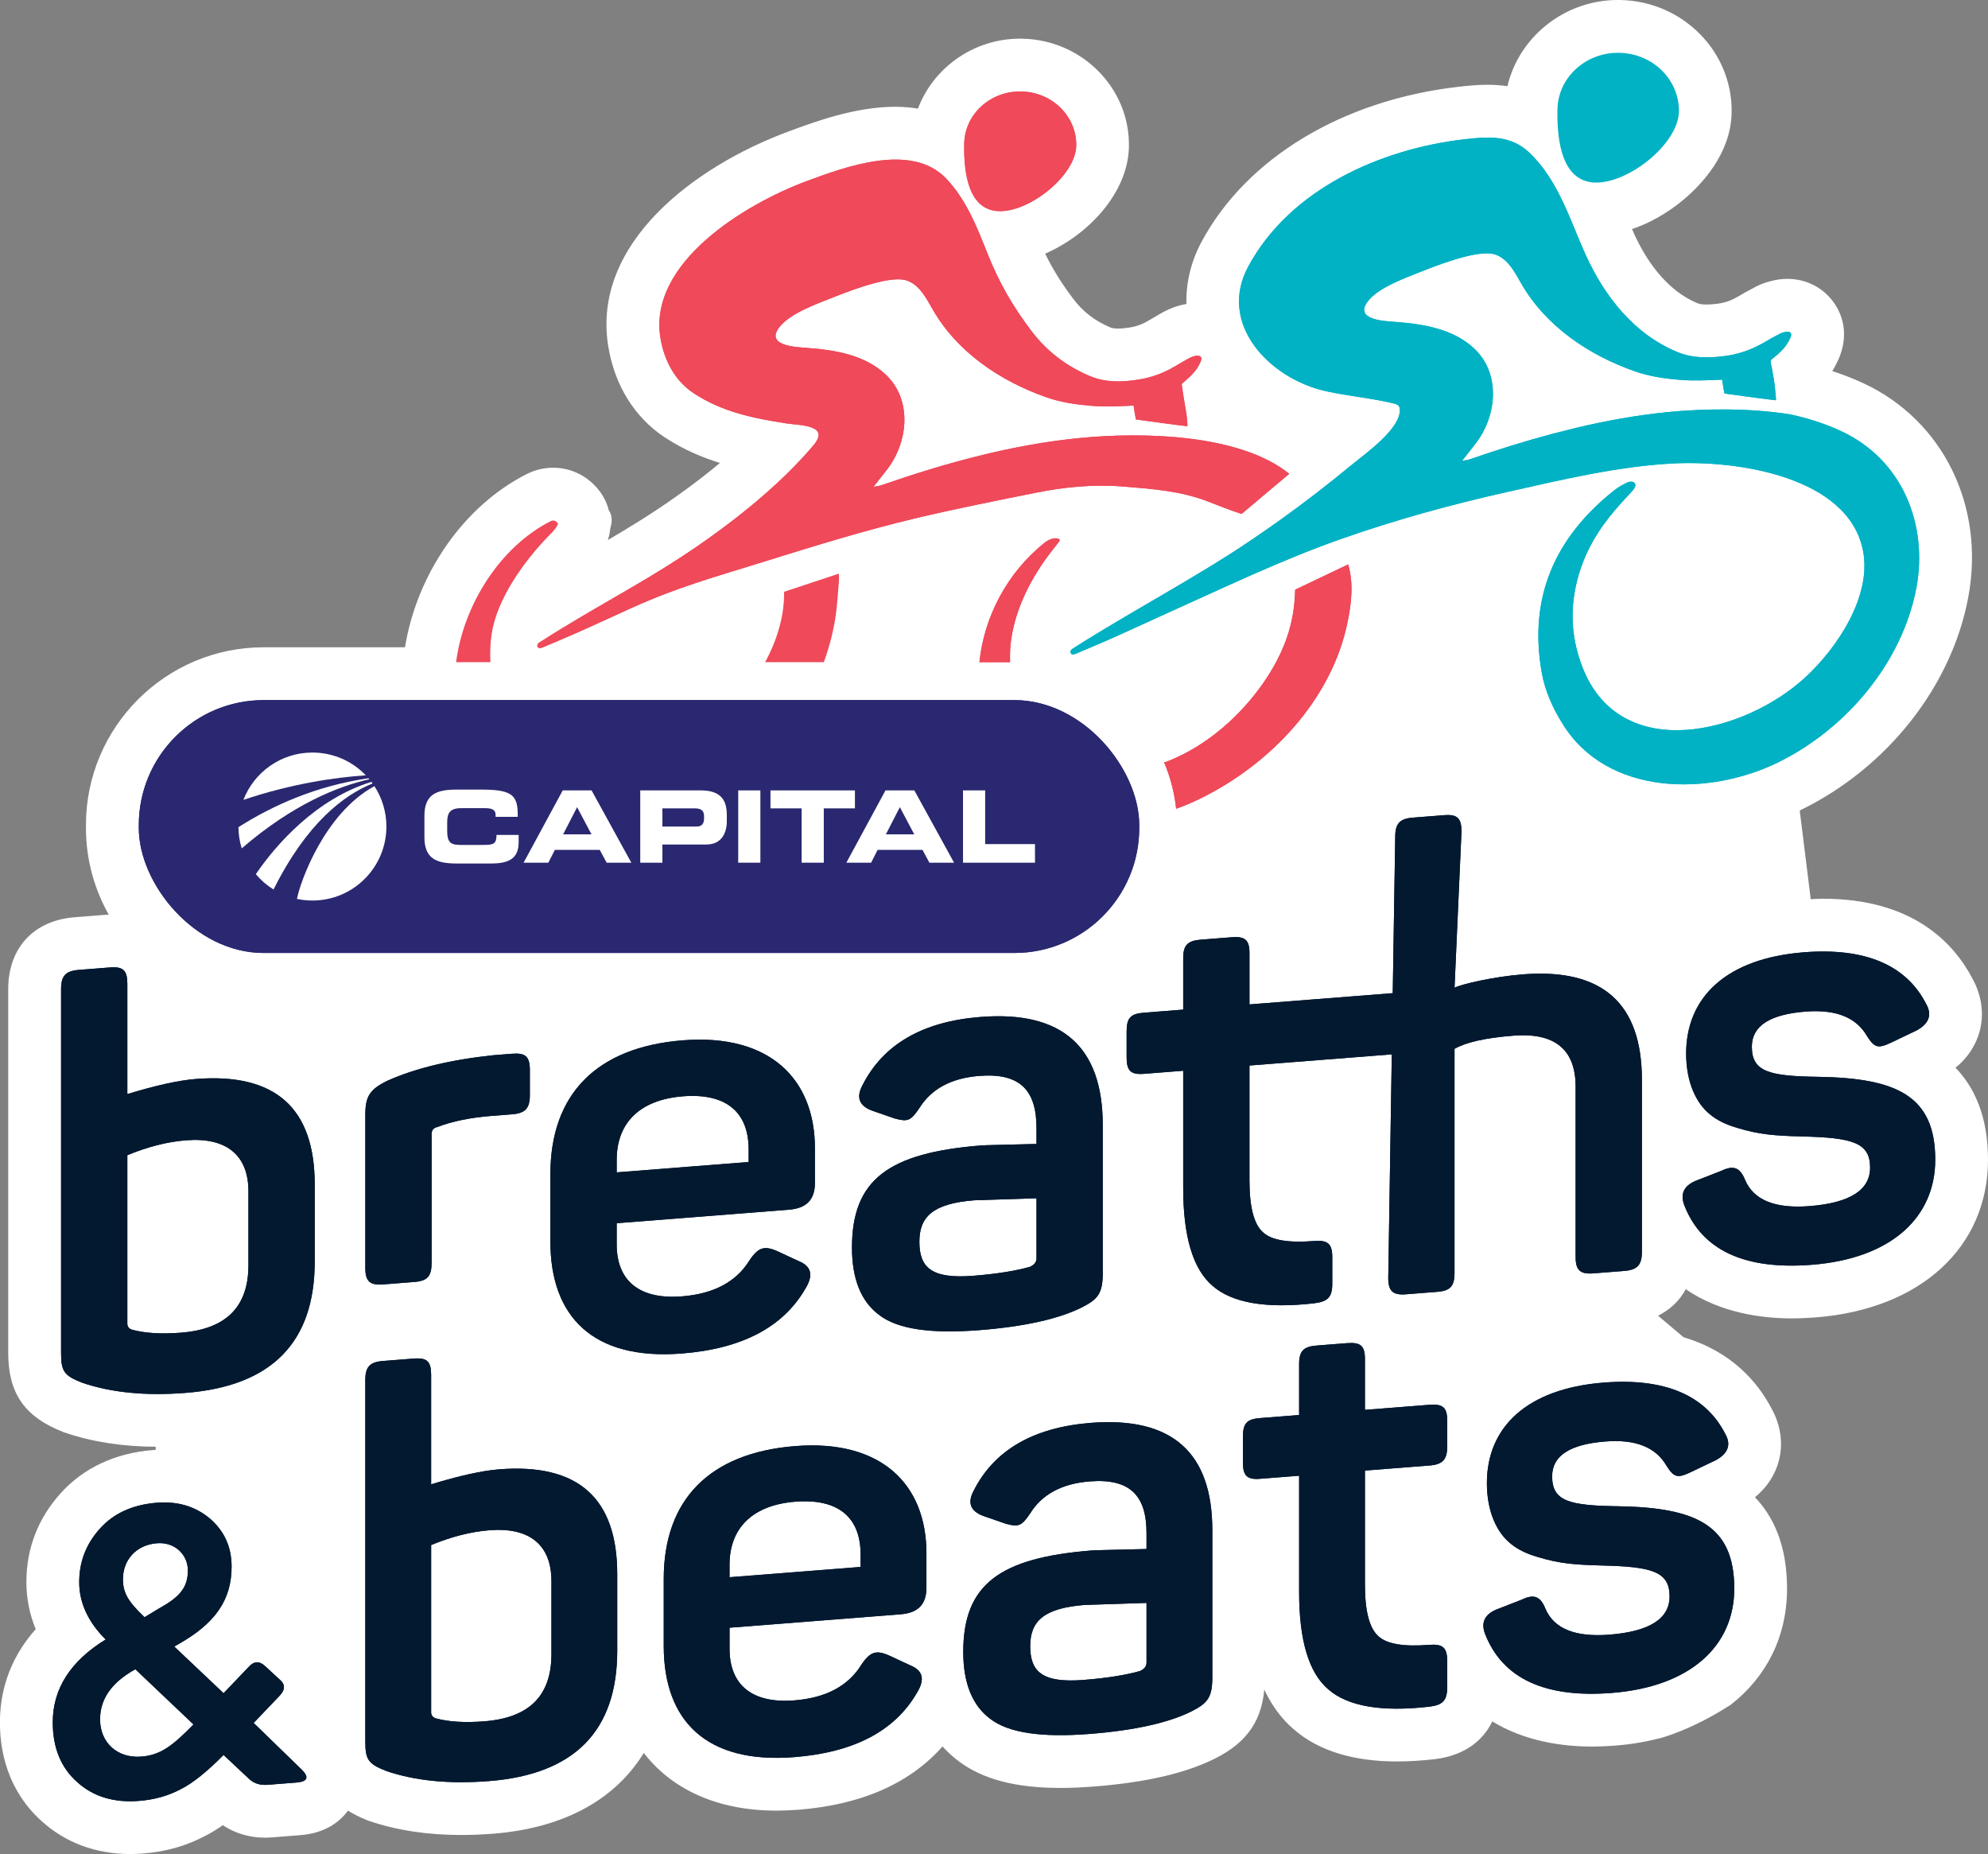 <?xml version="1.0" encoding="utf-8"?>
<svg xmlns="http://www.w3.org/2000/svg" id="Layer_2" viewBox="0 0 193.067 180.02">
  <rect x="0" y="0" width="193.067" height="180.02" fill="#808080" stroke="none"/>
  <g id="Components">
    <g id="f342bc29-f19b-44ce-94db-61ff5400855d_1">
      <path d="m167.967,165.456c3.469-2.684,5.458-6.569,5.458-11.214,0-4.146-1.293-6.962-3.175-8.877,1.446-1.144,2.082-2.473,2.36-3.473.46-1.652.224-3.44-.664-5.049-1.354-2.595-3.876-5.526-8.517-6.893l.001-.003-2.634-2.227c1.271-.584,2.252-1.515,2.876-2.724,3.426,2.4,7.551,2.889,10.3,2.889.763,0,1.563-.033,2.378-.097,10.079-.791,16.591-6.753,16.591-15.19,0-4.182-1.312-7.017-3.216-8.94,1.471-1.152,2.116-2.495,2.396-3.503.46-1.655.224-3.446-.665-5.059-1.845-3.538-5.841-7.708-14.411-7.709-.001,0,0,0-0,0-.419,0-.866.032-1.303.053l-1.096-8.824c.064-.03.13-.057.194-.087,8.375-4.091,14.577-11.967,16.186-20.556,1.646-8.789-2.428-17.091-10.138-20.659-.997-.461-2.046-.868-3.136-1.215.182-.281.346-.569.491-.864,1.626-3.156.24-5.949-1.74-7.201l-.024-.015-.024-.015c-.732-.452-1.58-.724-2.454-.788-.152-.011-.284-.015-.415-.015-.565,0-1.122.081-1.7.246-.39.103-.763.238-1.112.402-.159.075-.313.157-.464.245-.534.273-1.01.538-1.452.808-.087.053-.236.129-.359.19-.067.033-.133.067-.199.101-.474.217-.949.354-1.45.417-.453.057-.825.085-1.133.085-.516,0-.764-.077-.905-.135-3.173-1.307-5.137-4.419-6.226-6.799-.088-.192-.174-.395-.261-.594,1.758-.569,3.526-1.558,5.125-2.902,1.68-1.412,4.51-4.368,4.593-8.308.124-5.844-4.663-10.703-10.67-10.831-.081-.002-.161-.003-.241-.003-5.181,0-9.583,3.616-10.639,8.388-.644-.101-1.316-.156-2.022-.156-1.012,0-1.986.102-2.82.198-11.206,1.283-20.494,6.881-24.845,14.973-1.05,1.953-1.525,4.029-1.46,6.097-.434.069-.869.17-1.304.332-.692.257-1.248.576-1.702.854-.114.07-.215.127-.316.184-.158.09-.315.18-.47.273-.548.329-1.112.539-1.718.64-.505.083-.916.124-1.254.124-.455,0-.683-.074-.816-.131-1.489-.631-2.664-1.53-3.592-2.751-1.172-1.541-2.082-3.005-2.843-4.581,4.197-1.774,8.087-5.853,8.181-10.3.119-5.604-4.467-10.263-10.222-10.386l-.231-.002c-4.505,0-8.392,2.859-9.829,6.809-.704-.115-1.444-.196-2.263-.196-3.898,0-7.8,1.448-10.382,2.406-9.037,3.354-19.014,10.794-17.388,20.721.611,3.729,2.532,6.829,5.41,8.729,1.819,1.201,3.709,1.994,5.571,2.551-1.33,1.12-2.79,2.246-4.357,3.358-2.418,1.716-4.696,3.104-7.02,4.465.182-.475.308-.963.349-1.463.19-.612.196-1.2-.142-1.661-.191-.762-.587-1.629-1.4-2.435-.521-.527-1.143-.941-1.838-1.222-.637-.262-1.336-.4-2.054-.4-.867,0-1.735.209-2.511.603-6.065,3.07-10.624,9.628-11.768,16.831h-13.831c-9.447,0-17.133,7.686-17.133,17.133v.287c0,3.108.845,6.017,2.298,8.533-.152.004-.299.006-.465.019l-3.053.24c-3.905.308-6.329,2.929-6.329,6.84v35.339c0,3.86,1.566,6.117,5.237,7.549l.1.039.101.035c2.633.899,5.621,1.356,8.881,1.363v.556c-.131.007-.26.005-.392.015-3.606.283-6.667,1.712-8.851,4.134-2.197,2.431-3.313,5.315-3.313,8.57,0,1.581.315,3.121.928,4.583-2.8,3.104-3.497,6.452-3.497,9.014,0,4.864,2.153,7.833,3.972,9.473,2.282,2.092,5.236,3.198,8.544,3.198.408,0,.829-.017,1.249-.05,2.179-.17,4.125-.718,5.945-1.674.59-.298,1.19-.662,1.811-1.102,1.2.817,2.591,1.237,4.093,1.237.211,0,.428-.008.65-.026l2.763-.216c2.522-.198,3.885-1.385,4.616-2.425.569.359,1.196.69,1.93.976l.101.04.103.035c2.638.9,5.632,1.357,8.9,1.357.992,0,2.029-.042,3.081-.125,6.877-.539,11.885-3.33,14.635-7.939,2.732,3.636,7.176,5.698,12.889,5.698.683,0,1.395-.029,2.116-.085,6.182-.485,10.866-2.587,14.016-6.21.545.621,1.113,1.124,1.656,1.526,2.282,1.727,5.48,2.566,9.774,2.566,1.008,0,2.103-.046,3.257-.136,5.066-.398,8.917-1.291,11.775-2.73,3.106-1.575,4.525-3.72,4.7-7.06.752,1.756,1.769,3.202,3.092,4.316,2.355,2.016,5.676,3.039,9.872,3.039,1.145,0,2.385-.075,3.686-.224,2.686-.323,4.592-1.665,5.53-3.717,3.286,2.056,7.089,2.493,9.671,2.493.758,0,1.553-.032,2.363-.096,1.536-.12,2.977-.376,4.337-.728,0,0,2.938-.743,6.715-3.179Z" style="fill:#fff; stroke:#fff; stroke-miterlimit:10; stroke-width:.25px;"/>
      <path d="m109.025,47.236c2.898.234,5.687.431,8.377,1.492,1.05.414,2.101.827,3.176,1.172l4.627-3.897c-4.877-3.929-14.43-4.05-20.306-3.477-6.624.644-13.088,2.43-19.333,4.599-.168.058-.354.071-.735.144.496-.634.864-1.114,1.242-1.586,2.088-2.603,2.598-6.774-.019-9.28-2.036-1.95-4.988-2.431-7.729-2.627-1.073-.077-4.027-.209-2.635-2.011,1.027-1.329,3.538-2.227,5.382-2.955,2.215-.876,5.534-2.058,6.974-1.581,1.246.413,1.917,1.741,2.525,2.802,2.385,4.166,6.57,6.968,11.036,8.54,1.408.495,2.868.705,4.355.83,1.376.116,2.743.038,4.131-.019.047.312.085.565.124.817.038.248.071.324.103.53,4.397.608,5.003.656,5.003.656-.013-.713-.129-1.418-.258-2.117-.121-.656-.212-1.306-.301-1.966-.002-.051.237-.225.28-.264.105-.095.21-.189.315-.284.417-.375.819-.803,1.082-1.31.092-.176.32-.563.195-.757-.164-.256-.625-.125-.845-.043-.293.109-.565.267-.831.43-.269.166-.55.316-.822.479-1.075.645-2.231,1.081-3.478,1.288-1.639.271-3.265.331-4.837-.335-2.27-.962-4.152-2.395-5.622-4.327-1.812-2.382-3.152-4.687-4.255-7.453-1.037-2.604-2.063-5.281-4.044-7.375-3.349-3.542-9.758-1.177-13.571.238-5.962,2.213-15.39,7.917-14.193,15.226.346,2.114,1.373,4.139,3.23,5.365,2.737,1.808,5.801,2.438,9.025,2.934,1.31.201,4.29.131,2.599,2.134-2.858,3.384-6.63,6.508-10.272,9.092-5.608,3.979-10.404,6.243-16.19,9.951-.092.059-.203.11-.267.201-.063.09-.129.194-.032.337.098.147.306.092.443.043.225-.081.437-.195.659-.285.239-.098.48-.197.72-.297.478-.2.954-.404,1.429-.612.949-.414,1.891-.842,2.832-1.271.942-.43,1.883-.863,2.827-1.29.1-.044.199-.089.298-.134,4.468-2.008,7.928-2.942,12.605-4.401,4.938-1.54,9.885-3.078,14.927-4.274,3.865-.917,7.768-1.689,11.665-2.473,2.729-.549,5.585-.823,8.388-.598" style="fill:#ef495a; stroke-width:0px;"/>
      <path d="m47.627,64.295c-.046-.949-.013-1.876.116-2.723.518-3.405,3.124-7.046,5.494-9.486.318-.328.674-.653.884-1.064.01-.019.018-.037.027-.055.015-.032.028-.066.03-.101.004-.073-.059-.123-.105-.17-.049-.05-.107-.091-.173-.118-.137-.056-.292-.041-.423.026-4.925,2.493-8.476,8.158-9.183,13.691h3.332Z" style="fill:#ef495a; stroke-width:0px;"/>
      <path d="m80.005,64.295c.629-1.703,1.055-3.48,1.25-5.284.061-.563.101-1.127.144-1.692.041-.536.124-1.081.062-1.618l-5.311,1.758c.028,2.322-.661,4.659-1.845,6.836h5.702Z" style="fill:#ef495a; stroke-width:0px;"/>
      <path d="m98.096,64.295c-.022-.68-.007-1.361.082-2.034.182-1.379.576-2.729,1.125-4.017.559-1.314,1.278-2.564,2.099-3.745.407-.585.852-1.145,1.292-1.708.123-.158.377-.392.067-.488-.149-.046-.343-.044-.494-.012-.3.063-.585.22-.819.407-3.655,2.913-5.88,7.213-6.333,11.597h2.981Z" style="fill:#ef495a; stroke-width:0px;"/>
      <path d="m130.93,54.802l-5.126,2.443c-.028.019-.024.109-.026.137-.009.105-.013.209-.017.313-.086,2.312-.707,4.482-1.805,6.545-.212.397-.438.788-.676,1.171-.239.383-.49.759-.753,1.127-.263.368-.537.728-.822,1.08-.084.104-.168.206-.254.309-2.109,2.518-4.813,4.68-7.938,5.946-.149.06-.304.104-.455.16.598,1.407.995,2.917,1.166,4.495.746-.266,1.483-.573,2.204-.922,7.003-3.396,12.907-9.711,14.438-17.18.385-1.881.607-3.752.065-5.622Z" style="fill:#ef495a; stroke-width:0px;"/>
      <rect x="13.48" y="67.977" width="97.159" height="24.553" rx="12.133" ry="12.133" style="fill:#2a2870; stroke-width:0px;"/>
      <path d="m19.024,104.764c-1.72.135-3.938.642-6.657,1.466v-10.707c0-1.277-.389-1.689-1.664-1.59l-3.051.24c-1.276.101-1.72.579-1.72,1.855v35.339c0,1.776.278,2.198,2.054,2.89,2.774.947,6.102,1.297,10.04.987,8.378-.657,12.538-4.923,12.538-12.745v-7.49c0-7.434-3.828-10.85-11.54-10.245m5.104,18.073c0,4.05-2.164,6.217-6.547,6.561-1.941.152-3.494.052-4.77-.291-.278-.09-.444-.298-.444-.576v-16.366c1.996-.822,3.883-1.304,5.714-1.448,3.938-.309,6.047,1.468,6.047,4.962v7.157Z" style="fill:#021930; stroke-width:0px;"/>
      <path d="m49.737,102.313l-1.776.139c-4.161.437-7.6,1.262-10.318,2.475-1.775.861-2.164,1.558-2.164,3.332v14.868c0,1.276.444,1.685,1.72,1.585l3.051-.24c1.276-.1,1.664-.574,1.664-1.85v-12.483c0-.389.166-.623.555-.709,1.443-.557,3.218-.919,5.27-1.08l1.997-.156c1.276-.101,1.72-.579,1.72-1.855v-2.44c0-1.332-.443-1.685-1.72-1.585" style="fill:#021930; stroke-width:0px;"/>
      <path d="m66.323,101.01c-8.377.658-12.871,5.227-12.871,12.994v6.546c0,7.268,4.106,11.55,12.761,10.87,5.825-.457,9.819-2.546,11.984-6.266.832-1.342.61-2.212-.666-2.722l-1.942-.901c-1.331-.617-1.941-.458-2.829.888-1.276,2.042-3.439,3.211-6.546,3.454-4.05.318-6.324-1.446-6.324-5.052v-2.052l16.754-1.316c1.665-.13,2.497-.973,2.497-2.581v-3.384c0-6.713-4.383-11.14-12.815-10.478m6.38,11.815l-12.815,1.006v-1.22c0-3.606,2.274-5.837,6.435-6.164,4.216-.331,6.38,1.552,6.38,5.159v1.22Z" style="fill:#021930; stroke-width:0px;"/>
      <path d="m95.224,98.742c-5.658.444-9.486,2.686-11.483,6.671-.611,1.158-.278,1.963.943,2.422l2.219.769c1.276.343,1.552.211,2.385-1.019,1.165-1.867,3.107-2.908,5.825-3.121,3.995-.313,5.548,1.451,5.548,5.057v1.553c-3.162.082-4.938.111-5.326.141-9.044.71-12.594,3.318-12.594,9.92,0,3.051.887,5.256,2.663,6.56,1.775,1.358,4.993,1.827,9.708,1.457,4.439-.348,7.767-1.109,9.986-2.227,1.554-.787,1.997-1.377,1.997-3.318v-14.368c0-7.601-3.939-11.12-11.873-10.497m5.438,23.428c0,.389-.223.627-.611.825-1.331.383-3.162.692-5.547.879-4.05.318-5.215-.81-5.215-3.306,0-2.442,1.332-3.711,5.327-4.025.166-.013,2.163-.059,6.047-.197v5.825Z" style="fill:#021930; stroke-width:0px;"/>
      <path d="m147.916,94.605c-2.94.231-6.047.974-6.657,1.299l.675-15.167c0-1.277-.389-1.688-1.664-1.589l-3.051.24c-1.276.1-1.72.578-1.72,1.855l-.24,15.188-13.915,1.093v-4.994c0-1.276-.444-1.629-1.72-1.529l-2.996.236c-1.277.1-1.72.522-1.72,1.799v4.993l-3.829.301c-1.276.1-1.664.518-1.664,1.795v2.551c0,1.277.389,1.689,1.664,1.59l3.829-.301v11.373c0,4.716.943,7.915,2.884,9.538,1.886,1.627,5.16,2.202,9.82,1.669,1.331-.16,1.775-.583,1.775-1.915v-2.551c0-1.332-.444-1.685-1.775-1.581-2.441.191-4.106-.065-4.937-.833-.888-.762-1.332-2.449-1.332-5.055v-11.152l13.822-1.084-.342,21.711c0,1.276.444,1.685,1.72,1.585l3.051-.24c1.276-.1,1.664-.574,1.664-1.85v-21.74c1.109-.641,2.996-1.067,5.714-1.281,4.049-.318,6.047,1.356,6.047,4.962v16.533c0,1.276.444,1.684,1.721,1.585l2.995-.236c1.276-.1,1.72-.579,1.72-1.855v-16.699c0-7.434-3.828-10.85-11.54-10.245" style="fill:#021930; stroke-width:0px;"/>
      <path d="m176.624,104.556c-4.826-.064-6.491-.489-6.491-2.93,0-1.997,1.72-3.131,5.215-3.405,2.94-.232,4.937.555,5.991,2.414.721,1.108,1.054,1.193,2.331.593l2.496-1.194c1.165-.646,1.498-1.504.888-2.566-1.942-3.787-5.936-5.47-11.873-5.004-7.489.588-11.429,4.336-11.429,9.829,0,2.829.999,4.859,2.331,5.92.665.557,1.554.987,2.608,1.293,2.163.661,3.662.766,6.269.839,4.937.112,6.658.588,6.658,3.028,0,2.163-1.942,3.426-5.881,3.735-3.328.262-5.437-.572-6.269-2.559-.498-1.236-1.165-1.407-2.274-.876l-2.497.974c-1.165.479-1.554,1.287-1.109,2.416,1.72,4.359,5.88,6.252,12.372,5.742,7.712-.605,11.983-4.602,11.983-10.206,0-6.213-3.773-7.914-11.318-8.043" style="fill:#021930; stroke-width:0px;"/>
      <path d="m40.217,131.909c1.268-.1,1.653.31,1.653,1.578v10.634c2.7-.819,4.904-1.322,6.612-1.456,7.659-.601,11.461,2.792,11.461,10.174v7.439c0,7.769-4.133,12.006-12.453,12.658-3.912.308-7.218-.039-9.973-.98-1.763-.689-2.039-1.107-2.039-2.87v-35.098c0-1.268.441-1.743,1.708-1.842l3.03-.238Zm13.335,21.598c0-3.471-2.094-5.235-6.006-4.928-1.817.142-3.691.621-5.675,1.438v16.254c0,.276.166.482.441.571,1.268.342,2.81.441,4.739.289,4.353-.341,6.502-2.494,6.502-6.516v-7.108Z" style="fill:#021930; stroke-width:0px;"/>
      <path d="m64.459,153.313c0-7.715,4.463-12.252,12.783-12.906,8.375-.657,12.729,3.739,12.729,10.407v3.361c0,1.598-.827,2.434-2.48,2.564l-16.64,1.306v2.039c0,3.582,2.259,5.333,6.281,5.018,3.086-.243,5.234-1.403,6.502-3.432.882-1.336,1.487-1.494,2.81-.881l1.928.895c1.268.506,1.488,1.371.662,2.703-2.149,3.695-6.117,5.77-11.902,6.224-8.596.674-12.673-3.578-12.673-10.797v-6.501Zm19.119-2.383c0-3.581-2.148-5.452-6.337-5.123-4.132.324-6.391,2.541-6.391,6.123v1.211l12.728-.999v-1.212Z" style="fill:#021930; stroke-width:0px;"/>
      <path d="m105.946,138.154c7.88-.618,11.791,2.876,11.791,10.425v14.271c0,1.928-.441,2.514-1.983,3.296-2.204,1.109-5.51,1.865-9.918,2.211-4.684.367-7.879-.098-9.643-1.447-1.763-1.295-2.645-3.484-2.645-6.515,0-6.557,3.527-9.148,12.508-9.852.386-.03,2.148-.059,5.29-.14v-1.543c0-3.581-1.543-5.333-5.51-5.022-2.7.212-4.628,1.245-5.786,3.099-.827,1.222-1.101,1.354-2.369,1.013l-2.204-.764c-1.212-.456-1.543-1.256-.936-2.405,1.983-3.959,5.785-6.185,11.405-6.627m5.4,17.483c-3.857.137-5.84.183-6.006.196-3.967.311-5.29,1.573-5.29,3.997,0,2.479,1.158,3.6,5.18,3.284,2.369-.185,4.187-.493,5.51-.873.386-.196.606-.433.606-.819v-5.786Z" style="fill:#021930; stroke-width:0px;"/>
      <path d="m130.849,130.414c1.268-.1,1.708.252,1.708,1.518v4.959l6.282-.493c1.266-.099,1.708.252,1.708,1.519v2.534c0,1.268-.441,1.743-1.708,1.842l-6.282.493v11.074c0,2.59.441,4.265,1.323,5.022.827.761,2.48,1.017,4.904.827,1.322-.104,1.763.248,1.763,1.569v2.534c0,1.323-.441,1.743-1.763,1.902-4.628.53-7.879-.042-9.753-1.658-1.929-1.612-2.865-4.789-2.865-9.473v-11.296l-3.802.299c-1.268.1-1.653-.311-1.653-1.579v-2.534c0-1.268.386-1.683,1.653-1.783l3.802-.298v-4.959c0-1.268.441-1.687,1.708-1.787l2.976-.234Z" style="fill:#021930; stroke-width:0px;"/>
      <path d="m155.753,134.244c5.896-.463,9.862,1.209,11.791,4.969.606,1.055.276,1.907-.881,2.549l-2.48,1.186c-1.268.595-1.599.511-2.315-.59-1.047-1.846-3.03-2.627-5.951-2.397-3.471.273-5.179,1.397-5.179,3.382,0,2.424,1.652,2.845,6.446,2.909,7.493.128,11.241,1.818,11.241,7.989,0,5.565-4.242,9.535-11.902,10.136-6.446.506-10.579-1.373-12.287-5.702-.441-1.123-.055-1.924,1.101-2.4l2.48-.967c1.102-.527,1.763-.358,2.259.87.827,1.973,2.921,2.801,6.226,2.541,3.912-.307,5.841-1.56,5.841-3.71,0-2.423-1.708-2.896-6.612-3.007-2.589-.071-4.077-.175-6.226-.834-1.047-.303-1.929-.73-2.59-1.284-1.322-1.054-2.314-3.07-2.314-5.878,0-5.456,3.912-9.179,11.35-9.763" style="fill:#021930; stroke-width:0px;"/>
      <path d="m9.72,148.406c1.324-1.468,3.154-2.312,5.529-2.498,2.026-.159,3.738.368,5.141,1.542,1.401,1.214,2.102,2.756,2.102,4.664,0,3.271-1.635,5.54-5.179,7.533l-.39.225,4.79,4.532,2.414-2.527c.506-.584,1.051-.627,1.597-.125l1.558,1.436c.428.434.39.904-.117,1.45l-2.531,2.652,4.712,4.576c.701.724.506,1.129-.584,1.214l-2.765.216c-.741.058-1.325-.129-1.792-.56l-2.492-2.336c-1.597,1.606-2.96,2.724-4.167,3.325-1.207.64-2.531,1.017-4.049,1.136-2.454.193-4.479-.427-6.037-1.863-1.558-1.395-2.336-3.321-2.336-5.774,0-3.233,1.712-5.937,5.139-8.036-1.712-1.696-2.57-3.576-2.57-5.561,0-1.986.662-3.713,2.026-5.221m3.426,13.671c-2.296,1.272-3.426,2.878-3.426,4.865,0,2.297,1.714,3.799,4.011,3.617,1.869-.146,3.037-1.055,5.062-3.123l-5.647-5.359Zm2.103-12.236c-2.064.162-3.309,1.661-3.309,3.493,0,1.362.545,2.215,2.102,3.689l1.401-.849c1.986-1.091,2.804-2.013,2.804-3.686,0-1.558-1.285-2.782-2.998-2.647" style="fill:#021930; stroke-width:0px;"/>
      <path d="m97.046,20.503c3.004.064,7.413-3.486,7.474-6.34.06-2.853-2.325-5.218-5.33-5.282-3.004-.064-5.488,2.197-5.549,5.051-.06,2.853.401,6.506,3.405,6.571" style="fill:#ef495a; stroke-width:0px;"/>
      <path d="m154.946,17.726c3.257.07,8.037-3.78,8.103-6.873.066-3.093-2.521-5.657-5.778-5.726-3.256-.069-5.95,2.382-6.016,5.475-.066,3.094.435,7.055,3.692,7.125" style="fill:#00b2c4; stroke-width:0px;"/>
      <path d="m178.789,41.853c-1.567-.725-3.222-1.254-4.936-1.619-4.112-.65-8.525-.548-11.798-.23-3.022.294-6.009.834-8.957,1.532-.762.19-1.521.386-2.267.569-2.739.727-5.444,1.574-8.108,2.499-.168.059-.354.072-.735.145.496-.634.864-1.114,1.243-1.587,2.088-2.602,2.597-6.773-.02-9.279-2.036-1.95-4.988-2.431-7.728-2.628-1.074-.077-4.027-.209-2.636-2.01,1.027-1.33,3.538-2.227,5.382-2.956,2.215-.876,5.534-2.057,6.974-1.581,1.246.414,1.918,1.742,2.525,2.803,2.385,4.166,6.57,6.968,11.035,8.539,1.408.496,2.869.705,4.355.83,1.371.116,2.744.038,4.132-.018.047.311.084.565.123.816.038.249.072.325.104.53,4.397.608,5.002.656,5.002.656.02.002-.116-1.38-.131-1.492-.072-.521-.169-1.037-.259-1.554-.027-.157-.211-.785-.066-.902.118-.095.234-.194.355-.288.016-.015.033-.03.048-.045.077-.062.155-.124.229-.188.439-.381.844-.839,1.104-1.367.098-.199.342-.597.072-.767-.058-.036-.125-.051-.192-.056-.144-.01-.29.024-.427.067-.104.024-.208.057-.302.102-.073.034-.14.081-.212.117-.014.008-.029.015-.043.023-.403.204-.801.42-1.185.655-.245.149-.497.28-.751.407-.094.046-.185.099-.281.141-.93.432-1.914.724-2.957.857-1.549.196-3.085.225-4.571-.387-4.226-1.74-7.079-5.429-8.869-9.343-1.569-3.43-2.675-7.341-5.547-10.046-1.808-1.704-3.977-1.537-6.269-1.274-8.159.934-16.964,4.846-21.011,12.374-2.983,5.55,2.056,10.86,7.546,12.083,2.213.493,4.495.668,6.692,1.22.32.081.47.256.491.496.166,1.913-3.415,4.398-4.743,5.496-2.21,1.829-4.489,3.585-6.828,5.263-.954.683-1.921,1.348-2.893,2.007-5.21,3.543-11.902,7.061-17.175,10.441-.092.059-.203.109-.268.201-.062.09-.128.194-.032.337.099.147.307.092.444.043.225-.081.437-.194.658-.284.24-.098.481-.197.721-.297.478-.2.954-.404,1.429-.611.949-.414,1.891-.842,2.832-1.271.942-.43,1.883-.864,2.827-1.29.1-.045.199-.089.298-.135,5.622-2.527,11.272-5.245,17.091-7.288,5.242-1.841,10.621-3.32,16.061-4.538,5.252-1.177,10.7-2.49,16.109-2.771,6.235-.324,17.075,1.267,18.462,8.504.836,4.361-2.459,9.365-5.628,12.28-5.915,5.441-17.875,8.438-21.593-.915-1.288-3.238-1.294-6.502-.17-9.765.827-2.403,2.258-4.481,3.999-6.373.34-.369.691-.729,1.017-1.108.122-.141.234-.319.264-.494.018-.103-.114-.309-.214-.332-.176-.043-.409-.031-.567.048-.419.209-.847.426-1.21.712-5.896,4.648-8.4,10.531-7.099,17.786.318,1.774,1.06,3.39,2.015,4.936,4.356,7.055,14.216,7.027,20.898,3.762,6.63-3.238,12.103-9.704,13.466-16.984,1.131-6.037-1.295-12.411-7.323-15.2" style="fill:#00b2c4; stroke-width:0px;"/>
      <path d="m41.217,79.207c0-2.055,1.154-2.54,3.093-2.54h2.53c3.064,0,3.461.659,3.442,2.647h-2.152v-.194c0-.504-.368-.65-1.008-.65h-2.346c-1.134,0-1.347.533-1.347,1.406v.756c0,1.018.213,1.406,1.231,1.406h2.298c.97,0,1.26-.097,1.26-.97h2.152v.659c0,1.183-.427,2.113-2.588,2.113h-3.471c-1.939,0-3.093-.485-3.093-2.54v-2.094Z" style="fill:#fff; stroke-width:0px;"/>
      <path d="m54.65,76.744h2.802l3.859,7.019h-2.395l-.669-1.241h-4.363l-.63,1.241h-2.404l3.8-7.019Zm.039,4.266h2.753l-1.396-2.637-1.357,2.637Z" style="fill:#fff; stroke-width:0px;"/>
      <path d="m62.179,76.744h5.866c2.046,0,2.54,1.028,2.54,2.404v.601c0,1.047-.456,2.249-1.978,2.249h-4.276v1.765h-2.152v-7.019Zm2.152,3.51h3.345c.504,0,.698-.33.698-.747v-.272c0-.475-.233-.747-.882-.747h-3.161v1.764Z" style="fill:#fff; stroke-width:0px;"/>
      <path d="m71.693,76.744h2.152v7.019h-2.152v-7.019Z" style="fill:#fff; stroke-width:0px;"/>
      <path d="m74.826,76.744h8.202v1.745h-3.025v5.274h-2.152v-5.274h-3.025v-1.745Z" style="fill:#fff; stroke-width:0px;"/>
      <path d="m85.995,76.744h2.802l3.859,7.019h-2.395l-.669-1.241h-4.363l-.63,1.241h-2.404l3.801-7.019Zm.039,4.266h2.753l-1.396-2.637-1.357,2.637Z" style="fill:#fff; stroke-width:0px;"/>
      <path d="m93.524,76.744h2.152v5.216h4.838v1.803h-6.99v-7.019Z" style="fill:#fff; stroke-width:0px;"/>
      <path d="m35.785,75.566c-5.091.731-9.333,2.655-12.628,4.748.006.717.117,1.408.318,2.06,4.986-4.303,9.383-6.03,12.392-6.712-.027-.033-.054-.065-.082-.097Z" style="fill:#fff; fill-rule:evenodd; stroke-width:0px;"/>
      <path d="m35.525,75.279c-1.307-1.362-3.146-2.21-5.183-2.21-3.055,0-5.665,1.907-6.704,4.596,4.697-1.579,8.884-2.179,11.887-2.386Z" style="fill:#fff; fill-rule:evenodd; stroke-width:0px;"/>
      <path d="m28.839,87.28c.485.103.987.158,1.502.158,3.968,0,7.184-3.217,7.184-7.184,0-1.447-.428-2.794-1.164-3.922-4.86,2.639-7.215,9.313-7.522,10.948Z" style="fill:#fff; fill-rule:evenodd; stroke-width:0px;"/>
      <path d="m36.182,76.07c-.037-.052-.075-.103-.114-.154-5.405,1.671-9.277,6.108-11.224,8.963.49.582,1.071,1.085,1.721,1.487,3.253-6.503,6.861-9.182,9.617-10.296Z" style="fill:#fff; fill-rule:evenodd; stroke-width:0px;"/>
      <path d="m109.025,47.236c2.898.234,5.687.431,8.377,1.492,1.05.414,2.101.827,3.176,1.172l4.627-3.897c-4.877-3.929-14.43-4.05-20.306-3.477-6.624.644-13.088,2.43-19.333,4.599-.168.058-.354.071-.735.144.496-.634.864-1.114,1.242-1.586,2.088-2.603,2.598-6.774-.019-9.28-2.036-1.95-4.988-2.431-7.729-2.627-1.073-.077-4.027-.209-2.635-2.011,1.027-1.329,3.538-2.227,5.382-2.955,2.215-.876,5.534-2.058,6.974-1.581,1.246.413,1.917,1.741,2.525,2.802,2.385,4.166,6.57,6.968,11.036,8.54,1.408.495,2.868.705,4.355.83,1.376.116,2.743.038,4.131-.019.047.312.085.565.124.817.038.248.071.324.103.53,4.397.608,5.003.656,5.003.656-.013-.713-.129-1.418-.258-2.117-.121-.656-.212-1.306-.301-1.966-.002-.051.237-.225.28-.264.105-.095.21-.189.315-.284.417-.375.819-.803,1.082-1.31.092-.176.32-.563.195-.757-.164-.256-.625-.125-.845-.043-.293.109-.565.267-.831.43-.269.166-.55.316-.822.479-1.075.645-2.231,1.081-3.478,1.288-1.639.271-3.265.331-4.837-.335-2.27-.962-4.152-2.395-5.622-4.327-1.812-2.382-3.152-4.687-4.255-7.453-1.037-2.604-2.063-5.281-4.044-7.375-3.349-3.542-9.758-1.177-13.571.238-5.962,2.213-15.39,7.917-14.193,15.226.346,2.114,1.373,4.139,3.23,5.365,2.737,1.808,5.801,2.438,9.025,2.934,1.31.201,4.29.131,2.599,2.134-2.858,3.384-6.63,6.508-10.272,9.092-5.608,3.979-10.404,6.243-16.19,9.951-.092.059-.203.11-.267.201-.063.09-.129.194-.032.337.098.147.306.092.443.043.225-.081.437-.195.659-.285.239-.098.48-.197.72-.297.478-.2.954-.404,1.429-.612.949-.414,1.891-.842,2.832-1.271.942-.43,1.883-.863,2.827-1.29.1-.044.199-.089.298-.134,4.468-2.008,7.928-2.942,12.605-4.401,4.938-1.54,9.885-3.078,14.927-4.274,3.865-.917,7.768-1.689,11.665-2.473,2.729-.549,5.585-.823,8.388-.598" style="fill:#ef495a; stroke-width:0px;"/>
      <path d="m98.096,64.295c-.022-.68-.007-1.361.082-2.034.182-1.379.576-2.729,1.125-4.017.559-1.314,1.278-2.564,2.099-3.745.407-.585.852-1.145,1.292-1.708.123-.158.377-.392.067-.488-.149-.046-.343-.044-.494-.012-.3.063-.585.22-.819.407-3.655,2.913-5.88,7.213-6.333,11.597h2.981Z" style="fill:#ef495a; stroke-width:0px;"/>
      <path d="m130.93,54.802l-5.126,2.443c-.028.019-.024.109-.026.137-.009.105-.013.209-.017.313-.086,2.312-.707,4.482-1.805,6.545-.212.397-.438.788-.676,1.171-.239.383-.49.759-.753,1.127-.263.368-.537.728-.822,1.08-.084.104-.168.206-.254.309-2.109,2.518-4.813,4.68-7.938,5.946-.149.06-.304.104-.455.16.598,1.407.995,2.917,1.166,4.495.746-.266,1.483-.573,2.204-.922,7.003-3.396,12.907-9.711,14.438-17.18.385-1.881.607-3.752.065-5.622Z" style="fill:#ef495a; stroke-width:0px;"/>
      <rect x="13.48" y="67.977" width="97.159" height="24.553" rx="12.133" ry="12.133" style="fill:#2a2870; stroke-width:0px;"/>
      <path d="m19.024,104.764c-1.72.135-3.938.642-6.657,1.466v-10.707c0-1.277-.389-1.689-1.664-1.59l-3.051.24c-1.276.101-1.72.579-1.72,1.855v35.339c0,1.776.278,2.198,2.054,2.89,2.774.947,6.102,1.297,10.04.987,8.378-.657,12.538-4.923,12.538-12.745v-7.49c0-7.434-3.828-10.85-11.54-10.245m5.104,18.073c0,4.05-2.164,6.217-6.547,6.561-1.941.152-3.494.052-4.77-.291-.278-.09-.444-.298-.444-.576v-16.366c1.996-.822,3.883-1.304,5.714-1.448,3.938-.309,6.047,1.468,6.047,4.962v7.157Z" style="fill:#021930; stroke-width:0px;"/>
      <path d="m49.737,102.313l-1.776.139c-4.161.437-7.6,1.262-10.318,2.475-1.775.861-2.164,1.558-2.164,3.332v14.868c0,1.276.444,1.685,1.72,1.585l3.051-.24c1.276-.1,1.664-.574,1.664-1.85v-12.483c0-.389.166-.623.555-.709,1.443-.557,3.218-.919,5.27-1.08l1.997-.156c1.276-.101,1.72-.579,1.72-1.855v-2.44c0-1.332-.443-1.685-1.72-1.585" style="fill:#021930; stroke-width:0px;"/>
      <path d="m66.323,101.01c-8.377.658-12.871,5.227-12.871,12.994v6.546c0,7.268,4.106,11.55,12.761,10.87,5.825-.457,9.819-2.546,11.984-6.266.832-1.342.61-2.212-.666-2.722l-1.942-.901c-1.331-.617-1.941-.458-2.829.888-1.276,2.042-3.439,3.211-6.546,3.454-4.05.318-6.324-1.446-6.324-5.052v-2.052l16.754-1.316c1.665-.13,2.497-.973,2.497-2.581v-3.384c0-6.713-4.383-11.14-12.815-10.478m6.38,11.815l-12.815,1.006v-1.22c0-3.606,2.274-5.837,6.435-6.164,4.216-.331,6.38,1.552,6.38,5.159v1.22Z" style="fill:#021930; stroke-width:0px;"/>
      <path d="m95.224,98.742c-5.658.444-9.486,2.686-11.483,6.671-.611,1.158-.278,1.963.943,2.422l2.219.769c1.276.343,1.552.211,2.385-1.019,1.165-1.867,3.107-2.908,5.825-3.121,3.995-.313,5.548,1.451,5.548,5.057v1.553c-3.162.082-4.938.111-5.326.141-9.044.71-12.594,3.318-12.594,9.92,0,3.051.887,5.256,2.663,6.56,1.775,1.358,4.993,1.827,9.708,1.457,4.439-.348,7.767-1.109,9.986-2.227,1.554-.787,1.997-1.377,1.997-3.318v-14.368c0-7.601-3.939-11.12-11.873-10.497m5.438,23.428c0,.389-.223.627-.611.825-1.331.383-3.162.692-5.547.879-4.05.318-5.215-.81-5.215-3.306,0-2.442,1.332-3.711,5.327-4.025.166-.013,2.163-.059,6.047-.197v5.825Z" style="fill:#021930; stroke-width:0px;"/>
      <path d="m147.916,94.605c-2.94.231-6.047.974-6.657,1.299l.675-15.167c0-1.277-.389-1.688-1.664-1.589l-3.051.24c-1.276.1-1.72.578-1.72,1.855l-.24,15.188-13.915,1.093v-4.994c0-1.276-.444-1.629-1.72-1.529l-2.996.236c-1.277.1-1.72.522-1.72,1.799v4.993l-3.829.301c-1.276.1-1.664.518-1.664,1.795v2.551c0,1.277.389,1.689,1.664,1.59l3.829-.301v11.373c0,4.716.943,7.915,2.884,9.538,1.886,1.627,5.16,2.202,9.82,1.669,1.331-.16,1.775-.583,1.775-1.915v-2.551c0-1.332-.444-1.685-1.775-1.581-2.441.191-4.106-.065-4.937-.833-.888-.762-1.332-2.449-1.332-5.055v-11.152l13.822-1.084-.342,21.711c0,1.276.444,1.685,1.72,1.585l3.051-.24c1.276-.1,1.664-.574,1.664-1.85v-21.74c1.109-.641,2.996-1.067,5.714-1.281,4.049-.318,6.047,1.356,6.047,4.962v16.533c0,1.276.444,1.684,1.721,1.585l2.995-.236c1.276-.1,1.72-.579,1.72-1.855v-16.699c0-7.434-3.828-10.85-11.54-10.245" style="fill:#021930; stroke-width:0px;"/>
      <path d="m176.624,104.556c-4.826-.064-6.491-.489-6.491-2.93,0-1.997,1.72-3.131,5.215-3.405,2.94-.232,4.937.555,5.991,2.414.721,1.108,1.054,1.193,2.331.593l2.496-1.194c1.165-.646,1.498-1.504.888-2.566-1.942-3.787-5.936-5.47-11.873-5.004-7.489.588-11.429,4.336-11.429,9.829,0,2.829.999,4.859,2.331,5.92.665.557,1.554.987,2.608,1.293,2.163.661,3.662.766,6.269.839,4.937.112,6.658.588,6.658,3.028,0,2.163-1.942,3.426-5.881,3.735-3.328.262-5.437-.572-6.269-2.559-.498-1.236-1.165-1.407-2.274-.876l-2.497.974c-1.165.479-1.554,1.287-1.109,2.416,1.72,4.359,5.88,6.252,12.372,5.742,7.712-.605,11.983-4.602,11.983-10.206,0-6.213-3.773-7.914-11.318-8.043" style="fill:#021930; stroke-width:0px;"/>
      <path d="m40.217,131.909c1.268-.1,1.653.31,1.653,1.578v10.634c2.7-.819,4.904-1.322,6.612-1.456,7.659-.601,11.461,2.792,11.461,10.174v7.439c0,7.769-4.133,12.006-12.453,12.658-3.912.308-7.218-.039-9.973-.98-1.763-.689-2.039-1.107-2.039-2.87v-35.098c0-1.268.441-1.743,1.708-1.842l3.03-.238Zm13.335,21.598c0-3.471-2.094-5.235-6.006-4.928-1.817.142-3.691.621-5.675,1.438v16.254c0,.276.166.482.441.571,1.268.342,2.81.441,4.739.289,4.353-.341,6.502-2.494,6.502-6.516v-7.108Z" style="fill:#021930; stroke-width:0px;"/>
      <path d="m64.459,153.313c0-7.715,4.463-12.252,12.783-12.906,8.375-.657,12.729,3.739,12.729,10.407v3.361c0,1.598-.827,2.434-2.48,2.564l-16.64,1.306v2.039c0,3.582,2.259,5.333,6.281,5.018,3.086-.243,5.234-1.403,6.502-3.432.882-1.336,1.487-1.494,2.81-.881l1.928.895c1.268.506,1.488,1.371.662,2.703-2.149,3.695-6.117,5.77-11.902,6.224-8.596.674-12.673-3.578-12.673-10.797v-6.501Zm19.119-2.383c0-3.581-2.148-5.452-6.337-5.123-4.132.324-6.391,2.541-6.391,6.123v1.211l12.728-.999v-1.212Z" style="fill:#021930; stroke-width:0px;"/>
      <path d="m105.946,138.154c7.88-.618,11.791,2.876,11.791,10.425v14.271c0,1.928-.441,2.514-1.983,3.296-2.204,1.109-5.51,1.865-9.918,2.211-4.684.367-7.879-.098-9.643-1.447-1.763-1.295-2.645-3.484-2.645-6.515,0-6.557,3.527-9.148,12.508-9.852.386-.03,2.148-.059,5.29-.14v-1.543c0-3.581-1.543-5.333-5.51-5.022-2.7.212-4.628,1.245-5.786,3.099-.827,1.222-1.101,1.354-2.369,1.013l-2.204-.764c-1.212-.456-1.543-1.256-.936-2.405,1.983-3.959,5.785-6.185,11.405-6.627m5.4,17.483c-3.857.137-5.84.183-6.006.196-3.967.311-5.29,1.573-5.29,3.997,0,2.479,1.158,3.6,5.18,3.284,2.369-.185,4.187-.493,5.51-.873.386-.196.606-.433.606-.819v-5.786Z" style="fill:#021930; stroke-width:0px;"/>
      <path d="m130.849,130.414c1.268-.1,1.708.252,1.708,1.518v4.959l6.282-.493c1.266-.099,1.708.252,1.708,1.519v2.534c0,1.268-.441,1.743-1.708,1.842l-6.282.493v11.074c0,2.59.441,4.265,1.323,5.022.827.761,2.48,1.017,4.904.827,1.322-.104,1.763.248,1.763,1.569v2.534c0,1.323-.441,1.743-1.763,1.902-4.628.53-7.879-.042-9.753-1.658-1.929-1.612-2.865-4.789-2.865-9.473v-11.296l-3.802.299c-1.268.1-1.653-.311-1.653-1.579v-2.534c0-1.268.386-1.683,1.653-1.783l3.802-.298v-4.959c0-1.268.441-1.687,1.708-1.787l2.976-.234Z" style="fill:#021930; stroke-width:0px;"/>
      <path d="m155.753,134.244c5.896-.463,9.862,1.209,11.791,4.969.606,1.055.276,1.907-.881,2.549l-2.48,1.186c-1.268.595-1.599.511-2.315-.59-1.047-1.846-3.03-2.627-5.951-2.397-3.471.273-5.179,1.397-5.179,3.382,0,2.424,1.652,2.845,6.446,2.909,7.493.128,11.241,1.818,11.241,7.989,0,5.565-4.242,9.535-11.902,10.136-6.446.506-10.579-1.373-12.287-5.702-.441-1.123-.055-1.924,1.101-2.4l2.48-.967c1.102-.527,1.763-.358,2.259.87.827,1.973,2.921,2.801,6.226,2.541,3.912-.307,5.841-1.56,5.841-3.71,0-2.423-1.708-2.896-6.612-3.007-2.589-.071-4.077-.175-6.226-.834-1.047-.303-1.929-.73-2.59-1.284-1.322-1.054-2.314-3.07-2.314-5.878,0-5.456,3.912-9.179,11.35-9.763" style="fill:#021930; stroke-width:0px;"/>
      <path d="m9.72,148.406c1.324-1.468,3.154-2.312,5.529-2.498,2.026-.159,3.738.368,5.141,1.542,1.401,1.214,2.102,2.756,2.102,4.664,0,3.271-1.635,5.54-5.179,7.533l-.39.225,4.79,4.532,2.414-2.527c.506-.584,1.051-.627,1.597-.125l1.558,1.436c.428.434.39.904-.117,1.45l-2.531,2.652,4.712,4.576c.701.724.506,1.129-.584,1.214l-2.765.216c-.741.058-1.325-.129-1.792-.56l-2.492-2.336c-1.597,1.606-2.96,2.724-4.167,3.325-1.207.64-2.531,1.017-4.049,1.136-2.454.193-4.479-.427-6.037-1.863-1.558-1.395-2.336-3.321-2.336-5.774,0-3.233,1.712-5.937,5.139-8.036-1.712-1.696-2.57-3.576-2.57-5.561,0-1.986.662-3.713,2.026-5.221m3.426,13.671c-2.296,1.272-3.426,2.878-3.426,4.865,0,2.297,1.714,3.799,4.011,3.617,1.869-.146,3.037-1.055,5.062-3.123l-5.647-5.359Zm2.103-12.236c-2.064.162-3.309,1.661-3.309,3.493,0,1.362.545,2.215,2.102,3.689l1.401-.849c1.986-1.091,2.804-2.013,2.804-3.686,0-1.558-1.285-2.782-2.998-2.647" style="fill:#021930; stroke-width:0px;"/>
      <path d="m97.046,20.503c3.004.064,7.413-3.486,7.474-6.34.06-2.853-2.325-5.218-5.33-5.282-3.004-.064-5.488,2.197-5.549,5.051-.06,2.853.401,6.506,3.405,6.571" style="fill:#ef495a; stroke-width:0px;"/>
      <path d="m178.789,41.853c-1.567-.725-3.222-1.254-4.936-1.619-4.112-.65-8.525-.548-11.798-.23-3.022.294-6.009.834-8.957,1.532-.762.19-1.521.386-2.267.569-2.739.727-5.444,1.574-8.108,2.499-.168.059-.354.072-.735.145.496-.634.864-1.114,1.243-1.587,2.088-2.602,2.597-6.773-.02-9.279-2.036-1.95-4.988-2.431-7.728-2.628-1.074-.077-4.027-.209-2.636-2.01,1.027-1.33,3.538-2.227,5.382-2.956,2.215-.876,5.534-2.057,6.974-1.581,1.246.414,1.918,1.742,2.525,2.803,2.385,4.166,6.57,6.968,11.035,8.539,1.408.496,2.869.705,4.355.83,1.371.116,2.744.038,4.132-.018.047.311.084.565.123.816.038.249.072.325.104.53,4.397.608,5.002.656,5.002.656.02.002-.116-1.38-.131-1.492-.072-.521-.169-1.037-.259-1.554-.027-.157-.211-.785-.066-.902.118-.095.234-.194.355-.288.016-.015.033-.03.048-.045.077-.062.155-.124.229-.188.439-.381.844-.839,1.104-1.367.098-.199.342-.597.072-.767-.058-.036-.125-.051-.192-.056-.144-.01-.29.024-.427.067-.104.024-.208.057-.302.102-.073.034-.14.081-.212.117-.014.008-.029.015-.043.023-.403.204-.801.42-1.185.655-.245.149-.497.28-.751.407-.094.046-.185.099-.281.141-.93.432-1.914.724-2.957.857-1.549.196-3.085.225-4.571-.387-4.226-1.74-7.079-5.429-8.869-9.343-1.569-3.43-2.675-7.341-5.547-10.046-1.808-1.704-3.977-1.537-6.269-1.274-8.159.934-16.964,4.846-21.011,12.374-2.983,5.55,2.056,10.86,7.546,12.083,2.213.493,4.495.668,6.692,1.22.32.081.47.256.491.496.166,1.913-3.415,4.398-4.743,5.496-2.21,1.829-4.489,3.585-6.828,5.263-.954.683-1.921,1.348-2.893,2.007-5.21,3.543-11.902,7.061-17.175,10.441-.092.059-.203.109-.268.201-.062.09-.128.194-.032.337.099.147.307.092.444.043.225-.081.437-.194.658-.284.24-.098.481-.197.721-.297.478-.2.954-.404,1.429-.611.949-.414,1.891-.842,2.832-1.271.942-.43,1.883-.864,2.827-1.29.1-.045.199-.089.298-.135,5.622-2.527,11.272-5.245,17.091-7.288,5.242-1.841,10.621-3.32,16.061-4.538,5.252-1.177,10.7-2.49,16.109-2.771,6.235-.324,17.075,1.267,18.462,8.504.836,4.361-2.459,9.365-5.628,12.28-5.915,5.441-17.875,8.438-21.593-.915-1.288-3.238-1.294-6.502-.17-9.765.827-2.403,2.258-4.481,3.999-6.373.34-.369.691-.729,1.017-1.108.122-.141.234-.319.264-.494.018-.103-.114-.309-.214-.332-.176-.043-.409-.031-.567.048-.419.209-.847.426-1.21.712-5.896,4.648-8.4,10.531-7.099,17.786.318,1.774,1.06,3.39,2.015,4.936,4.356,7.055,14.216,7.027,20.898,3.762,6.63-3.238,12.103-9.704,13.466-16.984,1.131-6.037-1.295-12.411-7.323-15.2" style="fill:#00b2c4; stroke-width:0px;"/>
      <path d="m41.217,79.207c0-2.055,1.154-2.54,3.093-2.54h2.53c3.064,0,3.461.659,3.442,2.647h-2.152v-.194c0-.504-.368-.65-1.008-.65h-2.346c-1.134,0-1.347.533-1.347,1.406v.756c0,1.018.213,1.406,1.231,1.406h2.298c.97,0,1.26-.097,1.26-.97h2.152v.659c0,1.183-.427,2.113-2.588,2.113h-3.471c-1.939,0-3.093-.485-3.093-2.54v-2.094Z" style="fill:#fff; stroke-width:0px;"/>
      <path d="m54.65,76.744h2.802l3.859,7.019h-2.395l-.669-1.241h-4.363l-.63,1.241h-2.404l3.8-7.019Zm.039,4.266h2.753l-1.396-2.637-1.357,2.637Z" style="fill:#fff; stroke-width:0px;"/>
      <path d="m62.179,76.744h5.866c2.046,0,2.54,1.028,2.54,2.404v.601c0,1.047-.456,2.249-1.978,2.249h-4.276v1.765h-2.152v-7.019Zm2.152,3.51h3.345c.504,0,.698-.33.698-.747v-.272c0-.475-.233-.747-.882-.747h-3.161v1.764Z" style="fill:#fff; stroke-width:0px;"/>
      <path d="m71.693,76.744h2.152v7.019h-2.152v-7.019Z" style="fill:#fff; stroke-width:0px;"/>
      <path d="m74.826,76.744h8.202v1.745h-3.025v5.274h-2.152v-5.274h-3.025v-1.745Z" style="fill:#fff; stroke-width:0px;"/>
      <path d="m85.995,76.744h2.802l3.859,7.019h-2.395l-.669-1.241h-4.363l-.63,1.241h-2.404l3.801-7.019Zm.039,4.266h2.753l-1.396-2.637-1.357,2.637Z" style="fill:#fff; stroke-width:0px;"/>
      <path d="m93.524,76.744h2.152v5.216h4.838v1.803h-6.99v-7.019Z" style="fill:#fff; stroke-width:0px;"/>
      <path d="m35.785,75.566c-5.091.731-9.333,2.655-12.628,4.748.006.717.117,1.408.318,2.06,4.986-4.303,9.383-6.03,12.392-6.712-.027-.033-.054-.065-.082-.097Z" style="fill:#fff; fill-rule:evenodd; stroke-width:0px;"/>
      <path d="m35.525,75.279c-1.307-1.362-3.146-2.21-5.183-2.21-3.055,0-5.665,1.907-6.704,4.596,4.697-1.579,8.884-2.179,11.887-2.386Z" style="fill:#fff; fill-rule:evenodd; stroke-width:0px;"/>
      <path d="m28.839,87.28c.485.103.987.158,1.502.158,3.968,0,7.184-3.217,7.184-7.184,0-1.447-.428-2.794-1.164-3.922-4.86,2.639-7.215,9.313-7.522,10.948Z" style="fill:#fff; fill-rule:evenodd; stroke-width:0px;"/>
      <path d="m36.182,76.07c-.037-.052-.075-.103-.114-.154-5.405,1.671-9.277,6.108-11.224,8.963.49.582,1.071,1.085,1.721,1.487,3.253-6.503,6.861-9.182,9.617-10.296Z" style="fill:#fff; fill-rule:evenodd; stroke-width:0px;"/>
    </g>
  </g>
</svg>
